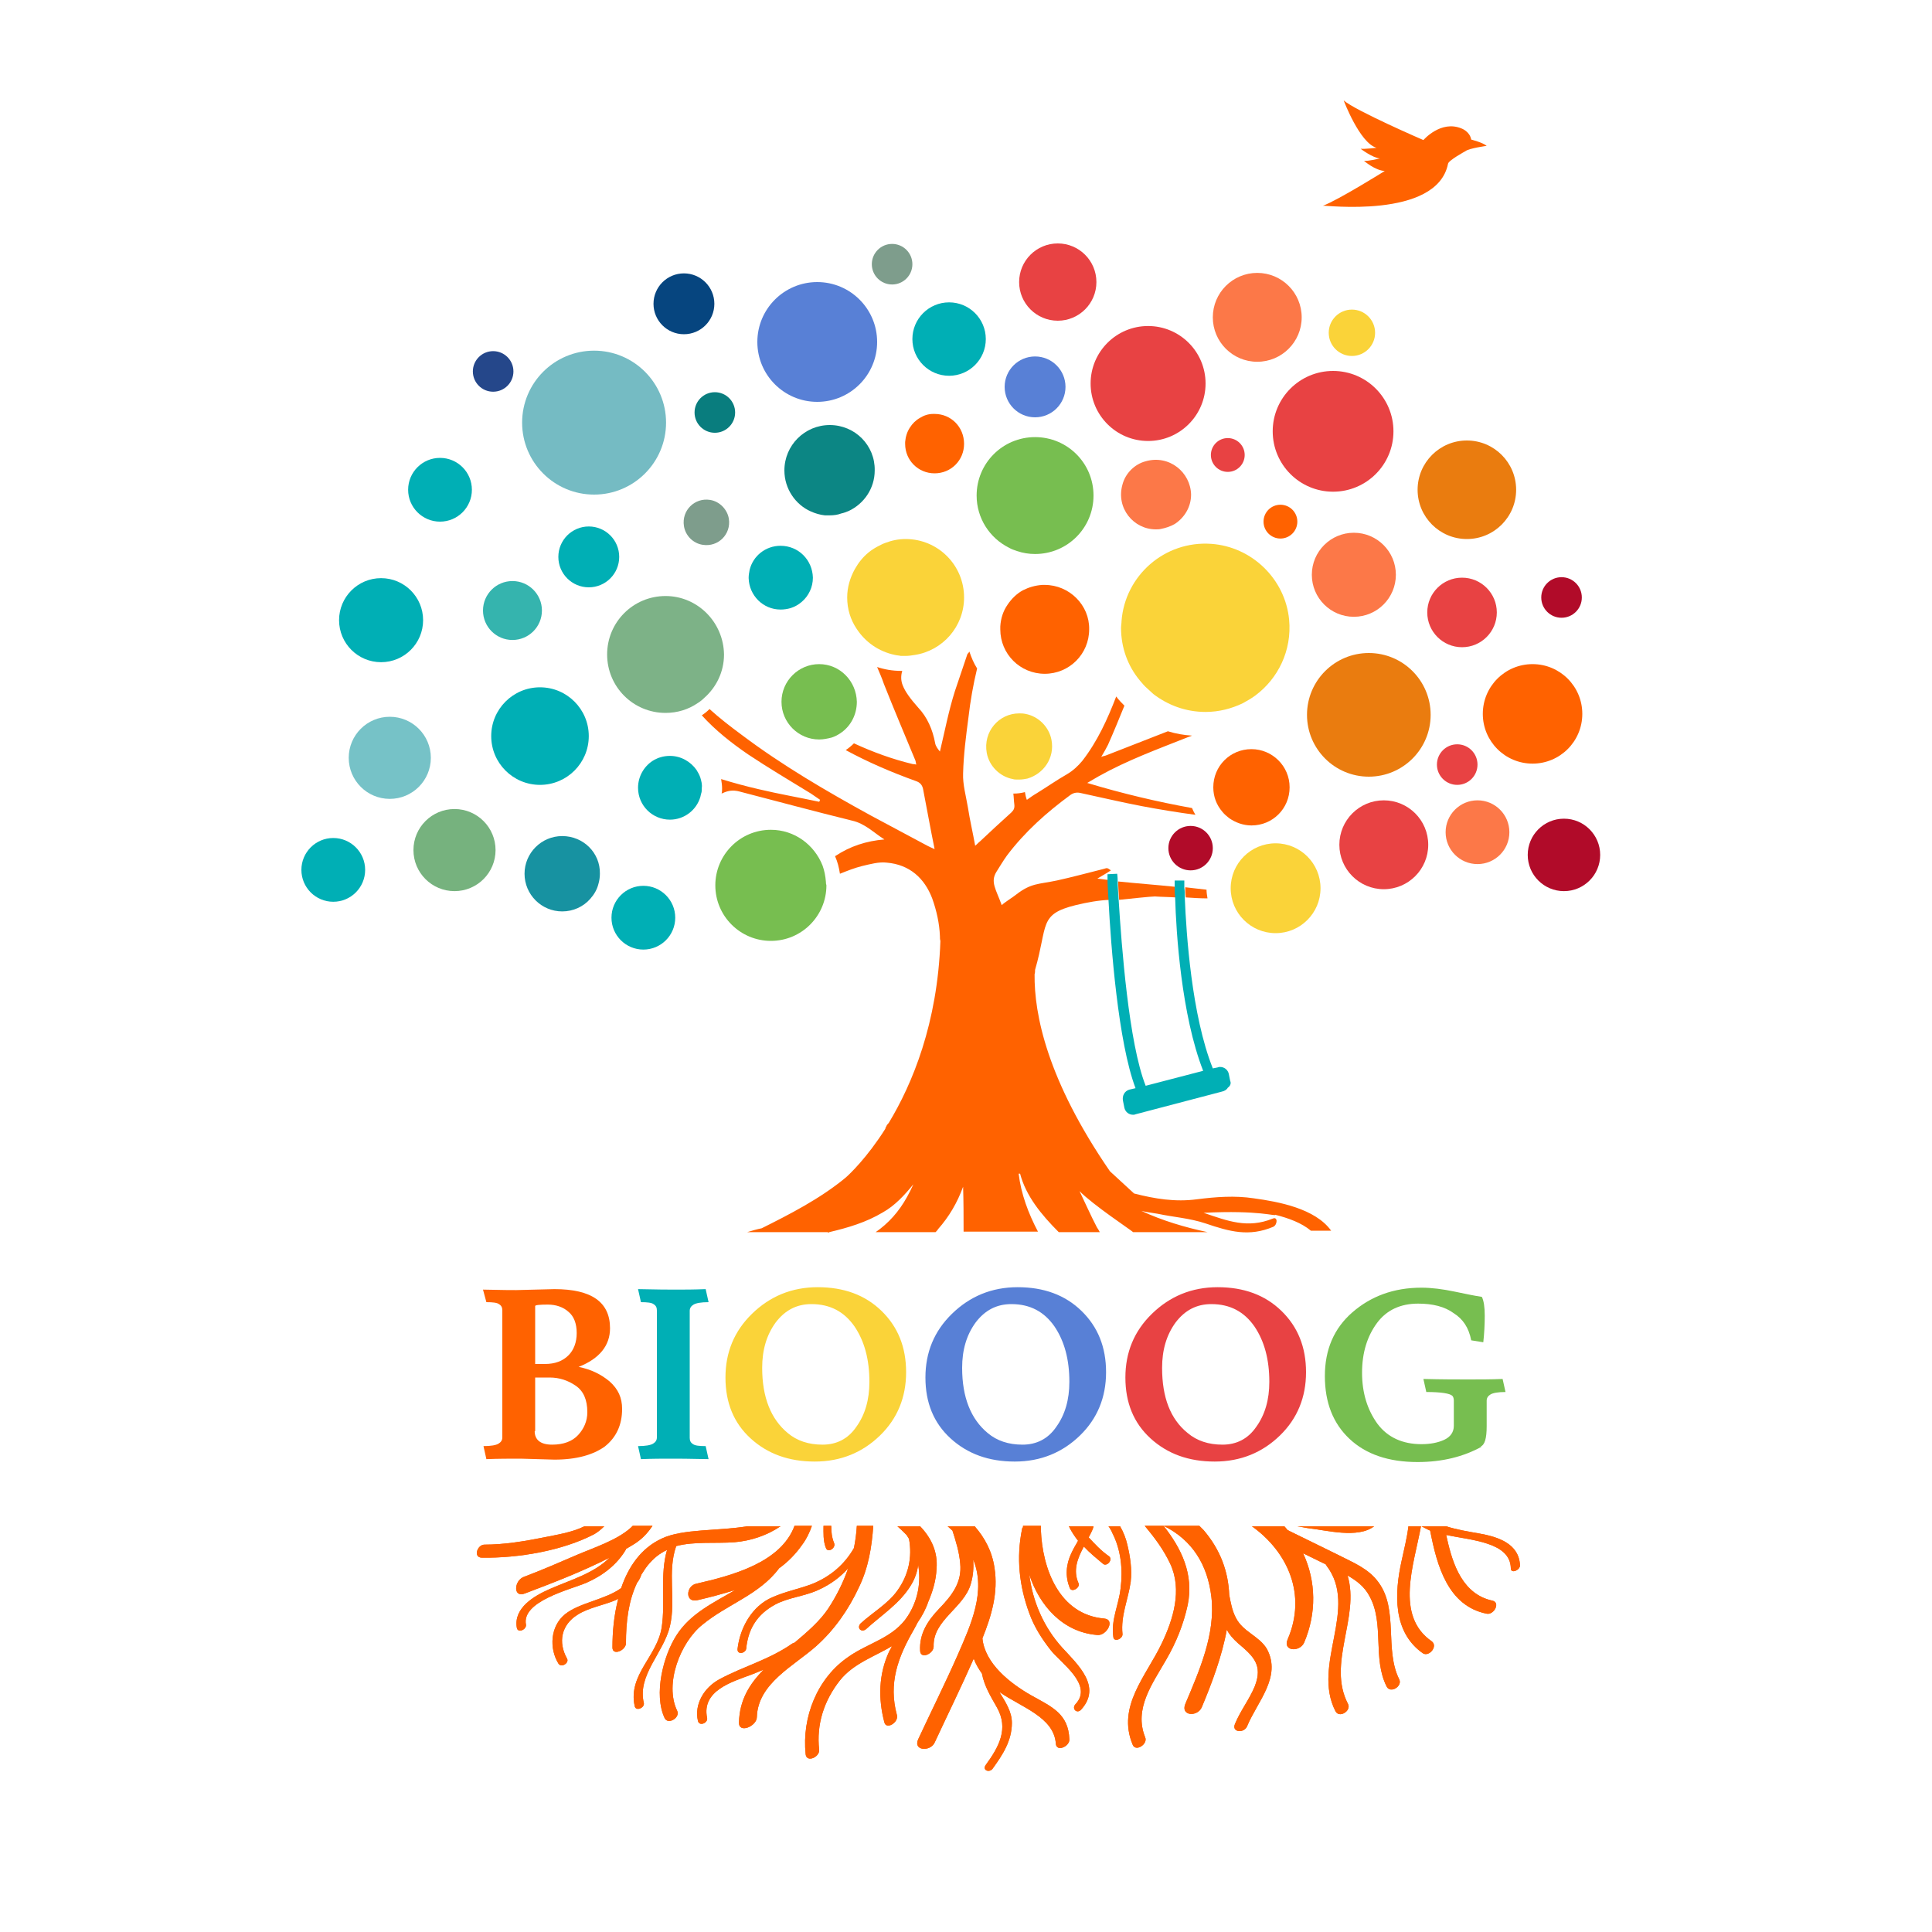 <svg width="284" height="284" viewBox="0 0 284 284" fill="none" xmlns="http://www.w3.org/2000/svg">
<path d="M212.858 24.069C212.929 23.572 215.414 22.223 215.414 22.223C215.911 21.797 218.538 21.442 218.538 21.442C217.97 20.945 216.266 20.519 216.266 20.519C216.053 19.312 214.846 18.886 214.846 18.886C211.793 17.608 209.237 20.59 209.237 20.59C209.237 20.59 199.368 16.33 197.522 14.768C197.522 14.768 199.865 21.016 202.35 21.726C202.35 21.726 200.575 21.939 200.007 21.868C200.007 21.868 201.782 23.217 202.847 23.288C202.847 23.288 201.143 23.714 200.504 23.643C200.504 23.643 202.137 25.063 203.557 25.134C203.557 25.134 196.741 29.394 194.469 30.246C194.398 30.104 211.225 32.305 212.858 24.069Z" fill="#FF6200"/>
<path d="M152.153 64.255C147.396 64.255 143.562 68.089 143.562 72.846C143.562 76.183 145.479 79.094 148.319 80.514C148.674 80.727 149.1 80.869 149.526 81.011C150.378 81.295 151.23 81.437 152.153 81.437C156.91 81.437 160.744 77.603 160.744 72.846C160.744 68.089 156.91 64.255 152.153 64.255Z" fill="#77BE50"/>
<path d="M120.416 97.625C117.363 97.625 114.878 100.11 114.878 103.163C114.878 106.216 117.363 108.701 120.416 108.701C121.055 108.701 121.694 108.559 122.262 108.417C122.688 108.275 123.114 108.062 123.54 107.778C125.031 106.784 125.954 105.08 125.954 103.163C125.883 100.11 123.469 97.625 120.416 97.625Z" fill="#77BE50"/>
<path d="M154.567 108.772C154.212 106.855 152.65 105.293 150.733 104.938C150.378 104.867 150.094 104.867 149.81 104.867C146.828 104.867 144.485 107.565 145.053 110.689C145.408 112.606 146.97 114.168 148.887 114.523C149.1 114.594 149.384 114.594 149.597 114.594C149.668 114.594 149.739 114.594 149.81 114.594C150.236 114.594 150.662 114.523 151.017 114.452C153.431 113.742 155.064 111.399 154.567 108.772Z" fill="#FAD339"/>
<path d="M153.573 85.981C153.431 85.981 153.36 85.981 153.218 85.981C152.153 86.052 151.23 86.336 150.378 86.762C149.455 87.259 148.674 88.04 148.106 88.892C147.467 89.815 147.112 90.88 147.041 92.087C147.041 92.229 147.041 92.371 147.041 92.513C147.041 96.134 149.952 99.045 153.573 99.045C157.194 99.045 160.105 96.134 160.105 92.513C160.176 88.963 157.194 85.981 153.573 85.981Z" fill="#FF6200"/>
<path d="M137.385 60.847C137.314 60.847 137.243 60.847 137.172 60.847C136.462 60.847 135.823 61.06 135.255 61.415C134.616 61.77 134.119 62.267 133.764 62.835C133.338 63.474 133.125 64.184 133.054 64.965C133.054 65.036 133.054 65.178 133.054 65.249C133.054 67.663 134.971 69.58 137.385 69.58C139.799 69.58 141.716 67.663 141.716 65.249C141.716 62.764 139.799 60.847 137.385 60.847Z" fill="#FF6200"/>
<path d="M199.013 90.667C202.425 90.667 205.19 87.901 205.19 84.49C205.19 81.079 202.425 78.313 199.013 78.313C195.602 78.313 192.836 81.079 192.836 84.49C192.836 87.901 195.602 90.667 199.013 90.667Z" fill="#FC7848"/>
<path d="M215.627 79.236C219.627 79.236 222.869 75.994 222.869 71.994C222.869 67.994 219.627 64.752 215.627 64.752C211.627 64.752 208.385 67.994 208.385 71.994C208.385 75.994 211.627 79.236 215.627 79.236Z" fill="#EA7C0F"/>
<path d="M214.917 95.14C217.74 95.14 220.029 92.851 220.029 90.028C220.029 87.205 217.74 84.916 214.917 84.916C212.094 84.916 209.805 87.205 209.805 90.028C209.805 92.851 212.094 95.14 214.917 95.14Z" fill="#E84243"/>
<path d="M225.283 112.251C229.322 112.251 232.596 108.977 232.596 104.938C232.596 100.899 229.322 97.625 225.283 97.625C221.244 97.625 217.97 100.899 217.97 104.938C217.97 108.977 221.244 112.251 225.283 112.251Z" fill="#FF6200"/>
<path d="M184.813 53.179C188.421 53.179 191.345 50.255 191.345 46.647C191.345 43.039 188.421 40.115 184.813 40.115C181.206 40.115 178.281 43.039 178.281 46.647C178.281 50.255 181.206 53.179 184.813 53.179Z" fill="#FC7848"/>
<path d="M195.96 72.278C200.862 72.278 204.835 68.305 204.835 63.403C204.835 58.502 200.862 54.528 195.96 54.528C191.058 54.528 187.085 58.502 187.085 63.403C187.085 68.305 191.058 72.278 195.96 72.278Z" fill="#E84243"/>
<path d="M86.549 86.336C89.019 86.336 91.022 84.333 91.022 81.863C91.022 79.393 89.019 77.39 86.549 77.39C84.079 77.39 82.076 79.393 82.076 81.863C82.076 84.333 84.079 86.336 86.549 86.336Z" fill="#00AFB5"/>
<path d="M188.221 79.165C189.594 79.165 190.706 78.052 190.706 76.68C190.706 75.308 189.594 74.195 188.221 74.195C186.849 74.195 185.736 75.308 185.736 76.68C185.736 78.052 186.849 79.165 188.221 79.165Z" fill="#FF6200"/>
<path d="M180.482 69.367C181.854 69.367 182.967 68.254 182.967 66.882C182.967 65.51 181.854 64.397 180.482 64.397C179.109 64.397 177.997 65.51 177.997 66.882C177.997 68.254 179.109 69.367 180.482 69.367Z" fill="#E84243"/>
<path d="M152.153 61.344C154.623 61.344 156.626 59.341 156.626 56.871C156.626 54.401 154.623 52.398 152.153 52.398C149.683 52.398 147.68 54.401 147.68 56.871C147.68 59.341 149.683 61.344 152.153 61.344Z" fill="#5880D6"/>
<path d="M168.767 64.823C173.433 64.823 177.216 61.04 177.216 56.374C177.216 51.708 173.433 47.925 168.767 47.925C164.101 47.925 160.318 51.708 160.318 56.374C160.318 61.04 164.101 64.823 168.767 64.823Z" fill="#E84243"/>
<path d="M121.978 62.48C118.286 62.48 115.304 65.462 115.304 69.154C115.304 71.852 116.937 74.195 119.209 75.189C119.848 75.473 120.558 75.686 121.268 75.757C121.481 75.757 121.694 75.757 121.907 75.757C122.546 75.757 123.114 75.686 123.682 75.473C124.037 75.402 124.392 75.26 124.747 75.118C127.019 74.053 128.581 71.781 128.581 69.154C128.652 65.462 125.67 62.48 121.978 62.48Z" fill="#0C8684"/>
<path d="M120.132 59.072C124.994 59.072 128.936 55.13 128.936 50.268C128.936 45.406 124.994 41.464 120.132 41.464C115.269 41.464 111.328 45.406 111.328 50.268C111.328 55.13 115.269 59.072 120.132 59.072Z" fill="#5880D6"/>
<path d="M87.33 72.704C93.173 72.704 97.909 67.968 97.909 62.125C97.909 56.282 93.173 51.546 87.33 51.546C81.487 51.546 76.751 56.282 76.751 62.125C76.751 67.968 81.487 72.704 87.33 72.704Z" fill="#75BBC3"/>
<path d="M121.41 129.646C121.339 128.794 121.197 128.013 120.913 127.232C119.706 124.179 116.795 121.978 113.316 121.978C108.772 121.978 105.151 125.67 105.151 130.143C105.151 134.687 108.843 138.308 113.316 138.308C117.86 138.308 121.481 134.616 121.481 130.143C121.41 129.93 121.41 129.788 121.41 129.646Z" fill="#77BE50"/>
<path d="M114.736 80.23C112.535 80.23 110.689 81.721 110.192 83.78C110.121 84.135 110.05 84.561 110.05 84.916V84.987C110.121 87.543 112.18 89.602 114.736 89.602C115.233 89.602 115.73 89.531 116.227 89.389C116.866 89.176 117.363 88.892 117.86 88.466C118.854 87.614 119.493 86.336 119.493 84.916C119.422 82.289 117.363 80.23 114.736 80.23Z" fill="#00AFB5"/>
<path d="M94.572 139.586C97.16 139.586 99.258 137.488 99.258 134.9C99.258 132.312 97.16 130.214 94.572 130.214C91.984 130.214 89.886 132.312 89.886 134.9C89.886 137.488 91.984 139.586 94.572 139.586Z" fill="#00AFB5"/>
<path d="M48.99 132.557C51.578 132.557 53.676 130.459 53.676 127.871C53.676 125.283 51.578 123.185 48.99 123.185C46.402 123.185 44.304 125.283 44.304 127.871C44.304 130.459 46.402 132.557 48.99 132.557Z" fill="#00AFB5"/>
<path d="M217.189 127.019C219.777 127.019 221.875 124.921 221.875 122.333C221.875 119.745 219.777 117.647 217.189 117.647C214.601 117.647 212.503 119.745 212.503 122.333C212.503 124.921 214.601 127.019 217.189 127.019Z" fill="#FC7848"/>
<path d="M229.898 130.995C232.839 130.995 235.223 128.611 235.223 125.67C235.223 122.729 232.839 120.345 229.898 120.345C226.957 120.345 224.573 122.729 224.573 125.67C224.573 128.611 226.957 130.995 229.898 130.995Z" fill="#B10B29"/>
<path d="M175.015 127.942C176.819 127.942 178.281 126.48 178.281 124.676C178.281 122.872 176.819 121.41 175.015 121.41C173.211 121.41 171.749 122.872 171.749 124.676C171.749 126.48 173.211 127.942 175.015 127.942Z" fill="#B10B29"/>
<path d="M64.681 76.68C67.269 76.68 69.367 74.582 69.367 71.994C69.367 69.406 67.269 67.308 64.681 67.308C62.093 67.308 59.995 69.406 59.995 71.994C59.995 74.582 62.093 76.68 64.681 76.68Z" fill="#00AFB5"/>
<path d="M102.95 114.31C102.808 113.884 102.595 113.529 102.382 113.174C101.53 111.967 100.11 111.115 98.477 111.115C97.98 111.115 97.483 111.186 97.057 111.328C96.773 111.399 96.489 111.541 96.205 111.683C94.785 112.464 93.791 114.026 93.791 115.801C93.791 118.428 95.921 120.487 98.477 120.487C100.607 120.487 102.382 119.067 102.95 117.15C103.021 116.937 103.021 116.724 103.092 116.582C103.163 116.369 103.163 116.085 103.163 115.801C103.234 115.304 103.092 114.807 102.95 114.31Z" fill="#00AFB5"/>
<path d="M183.961 110.121C180.837 110.121 178.352 112.606 178.352 115.73C178.352 117.15 178.849 118.357 179.701 119.351C179.985 119.706 180.34 119.99 180.695 120.274C181.618 120.913 182.754 121.339 183.961 121.339C187.085 121.339 189.57 118.854 189.57 115.73C189.57 112.606 187.014 110.121 183.961 110.121Z" fill="#FF6200"/>
<path d="M82.644 122.901C79.591 122.901 77.106 125.386 77.106 128.439C77.106 131.492 79.591 133.977 82.644 133.977C84.277 133.977 85.768 133.267 86.762 132.131C87.33 131.492 87.756 130.782 87.969 129.93C88.111 129.433 88.182 128.936 88.182 128.439C88.253 125.386 85.768 122.901 82.644 122.901Z" fill="#1792A1"/>
<path d="M79.378 115.375C83.338 115.375 86.549 112.165 86.549 108.204C86.549 104.244 83.338 101.033 79.378 101.033C75.417 101.033 72.207 104.244 72.207 108.204C72.207 112.165 75.417 115.375 79.378 115.375Z" fill="#00AFB5"/>
<path d="M56.019 97.341C59.43 97.341 62.196 94.576 62.196 91.164C62.196 87.753 59.43 84.987 56.019 84.987C52.607 84.987 49.842 87.753 49.842 91.164C49.842 94.576 52.607 97.341 56.019 97.341Z" fill="#00AFB5"/>
<path d="M201.214 114.168C206.233 114.168 210.302 110.099 210.302 105.08C210.302 100.061 206.233 95.992 201.214 95.992C196.195 95.992 192.126 100.061 192.126 105.08C192.126 110.099 196.195 114.168 201.214 114.168Z" fill="#EA7C0F"/>
<path d="M214.207 115.375C215.854 115.375 217.189 114.04 217.189 112.393C217.189 110.746 215.854 109.411 214.207 109.411C212.56 109.411 211.225 110.746 211.225 112.393C211.225 114.04 212.56 115.375 214.207 115.375Z" fill="#E84243"/>
<path d="M229.543 90.809C231.19 90.809 232.525 89.474 232.525 87.827C232.525 86.18 231.19 84.845 229.543 84.845C227.896 84.845 226.561 86.18 226.561 87.827C226.561 89.474 227.896 90.809 229.543 90.809Z" fill="#B10B29"/>
<path d="M72.491 57.581C74.138 57.581 75.473 56.246 75.473 54.599C75.473 52.952 74.138 51.617 72.491 51.617C70.844 51.617 69.509 52.952 69.509 54.599C69.509 56.246 70.844 57.581 72.491 57.581Z" fill="#25478A"/>
<path d="M198.729 52.327C200.611 52.327 202.137 50.801 202.137 48.919C202.137 47.037 200.611 45.511 198.729 45.511C196.847 45.511 195.321 47.037 195.321 48.919C195.321 50.801 196.847 52.327 198.729 52.327Z" fill="#FAD339"/>
<path d="M104.37 73.485C102.098 73.13 100.181 75.047 100.536 77.319C100.749 78.739 101.885 79.875 103.305 80.088C105.577 80.443 107.494 78.526 107.139 76.254C106.926 74.905 105.79 73.698 104.37 73.485Z" fill="#7E9D8C"/>
<path d="M66.811 130.995C70.144 130.995 72.846 128.293 72.846 124.96C72.846 121.627 70.144 118.925 66.811 118.925C63.478 118.925 60.776 121.627 60.776 124.96C60.776 128.293 63.478 130.995 66.811 130.995Z" fill="#76B27E"/>
<path d="M57.297 117.434C60.63 117.434 63.332 114.732 63.332 111.399C63.332 108.066 60.63 105.364 57.297 105.364C53.964 105.364 51.262 108.066 51.262 111.399C51.262 114.732 53.964 117.434 57.297 117.434Z" fill="#76C2C7"/>
<path d="M187.511 137.172C191.158 137.172 194.114 134.216 194.114 130.569C194.114 126.922 191.158 123.966 187.511 123.966C183.864 123.966 180.908 126.922 180.908 130.569C180.908 134.216 183.864 137.172 187.511 137.172Z" fill="#FAD339"/>
<path d="M203.415 130.711C207.022 130.711 209.947 127.787 209.947 124.179C209.947 120.572 207.022 117.647 203.415 117.647C199.807 117.647 196.883 120.572 196.883 124.179C196.883 127.787 199.807 130.711 203.415 130.711Z" fill="#E84243"/>
<path d="M139.515 55.238C142.495 55.238 144.911 52.822 144.911 49.842C144.911 46.862 142.495 44.446 139.515 44.446C136.535 44.446 134.119 46.862 134.119 49.842C134.119 52.822 136.535 55.238 139.515 55.238Z" fill="#00AFB5"/>
<path d="M155.49 47.144C158.627 47.144 161.17 44.601 161.17 41.464C161.17 38.327 158.627 35.784 155.49 35.784C152.353 35.784 149.81 38.327 149.81 41.464C149.81 44.601 152.353 47.144 155.49 47.144Z" fill="#E84243"/>
<path d="M75.331 94.075C77.723 94.075 79.662 92.136 79.662 89.744C79.662 87.352 77.723 85.413 75.331 85.413C72.939 85.413 71 87.352 71 89.744C71 92.136 72.939 94.075 75.331 94.075Z" fill="#35B4AE"/>
<path d="M105.08 63.616C106.727 63.616 108.062 62.281 108.062 60.634C108.062 58.987 106.727 57.652 105.08 57.652C103.433 57.652 102.098 58.987 102.098 60.634C102.098 62.281 103.433 63.616 105.08 63.616Z" fill="#097D7E"/>
<path d="M131.137 41.819C132.784 41.819 134.119 40.484 134.119 38.837C134.119 37.19 132.784 35.855 131.137 35.855C129.49 35.855 128.155 37.19 128.155 38.837C128.155 40.484 129.49 41.819 131.137 41.819Z" fill="#7E9D8C"/>
<path d="M100.536 49.132C103.006 49.132 105.009 47.13 105.009 44.659C105.009 42.189 103.006 40.186 100.536 40.186C98.065 40.186 96.063 42.189 96.063 44.659C96.063 47.13 98.065 49.132 100.536 49.132Z" fill="#06457F"/>
<path d="M97.838 87.614C93.081 87.614 89.247 91.448 89.247 96.205C89.247 100.962 93.081 104.796 97.838 104.796C99.542 104.796 101.175 104.299 102.524 103.376C102.879 103.163 103.234 102.879 103.518 102.595C105.293 101.033 106.429 98.761 106.429 96.205C106.358 91.448 102.524 87.614 97.838 87.614Z" fill="#7DB287"/>
<path d="M133.125 79.236C132.06 79.236 131.066 79.449 130.143 79.804C129.717 79.946 129.362 80.159 128.936 80.372C128.013 80.869 127.232 81.508 126.593 82.289C126.238 82.715 125.954 83.141 125.67 83.638C124.96 84.916 124.534 86.336 124.534 87.827C124.534 89.531 125.031 91.093 125.883 92.371C127.161 94.359 129.149 95.779 131.563 96.276C131.847 96.347 132.131 96.347 132.415 96.418C132.628 96.418 132.841 96.418 133.125 96.418C133.551 96.418 134.048 96.347 134.474 96.276C138.592 95.637 141.716 92.087 141.716 87.827C141.716 83.07 137.882 79.236 133.125 79.236Z" fill="#FAD339"/>
<path d="M178.068 79.946C171.181 79.449 165.359 84.632 164.862 91.306C164.862 91.661 164.791 91.945 164.791 92.3C164.791 95.211 165.785 97.909 167.56 100.039C167.915 100.465 168.27 100.891 168.696 101.246C168.98 101.53 169.264 101.743 169.548 102.027C171.678 103.66 174.305 104.654 177.216 104.654C179.204 104.654 181.05 104.157 182.683 103.376C183.322 103.021 183.961 102.666 184.529 102.24C187.866 99.755 189.925 95.637 189.499 91.093C188.931 85.129 184.032 80.372 178.068 79.946Z" fill="#FAD339"/>
<path d="M168.412 67.805C166.779 68.231 165.43 69.58 165.004 71.213C164.01 74.692 166.637 77.816 169.903 77.816C170.187 77.816 170.4 77.816 170.684 77.745C171.394 77.603 172.033 77.39 172.672 77.035C174.092 76.112 175.086 74.55 175.086 72.704C175.015 69.438 171.891 66.811 168.412 67.805Z" fill="#FC7848"/>
<path d="M126.238 233.377C127.658 230.466 128.155 227.413 128.368 224.289H125.954C125.883 225.425 125.741 226.49 125.528 227.555C124.108 230.04 121.978 231.815 119.28 232.88C117.363 233.59 115.446 233.945 113.529 234.797C110.547 236.075 108.772 239.27 108.417 242.394C108.346 243.317 109.624 243.033 109.695 242.323C109.979 239.412 111.328 237.282 113.955 235.862C115.943 234.797 118.357 234.655 120.416 233.661C122.12 232.88 123.54 231.815 124.676 230.537C123.966 232.596 122.972 234.584 121.765 236.43C120.487 238.347 118.641 239.909 116.795 241.471C116.724 241.471 116.582 241.542 116.44 241.613C113.103 243.956 109.269 244.95 105.719 246.867C103.518 248.074 102.027 250.488 102.595 252.973C102.808 253.825 104.086 253.257 103.944 252.547C103.092 248.5 107.636 247.222 110.476 246.157C111.044 245.944 111.683 245.66 112.251 245.447C110.192 247.506 108.701 249.92 108.63 253.186C108.559 254.89 111.257 253.754 111.257 252.405C111.399 247.435 116.724 244.879 119.99 241.968C122.688 239.554 124.747 236.572 126.238 233.377Z" fill="#FF6200"/>
<path d="M162.306 237.921C155.703 237.353 153.218 230.608 153.005 224.857C153.005 224.644 153.005 224.502 153.005 224.289H151.443H150.662H150.378C150.378 224.36 150.378 224.431 150.378 224.502C150.307 224.573 150.236 224.644 150.236 224.786C149.384 228.975 149.81 233.093 151.301 237.14C152.011 239.128 153.147 240.903 154.425 242.536C155.916 244.453 160.744 247.648 158.117 250.488C157.478 251.127 158.259 251.979 158.898 251.34C162.022 247.932 158.472 244.737 156.129 242.181C153.431 239.199 151.798 235.436 151.301 231.46C152.792 236.004 156.2 239.909 161.241 240.335C162.661 240.548 164.01 238.063 162.306 237.921Z" fill="#FF6200"/>
<path d="M217.473 225.425C215.84 225.141 214.136 224.857 212.574 224.36H212.219H210.089H208.953C209.379 224.573 209.734 224.786 210.231 224.999C211.225 230.182 212.858 236.075 218.538 237.211C219.603 237.424 220.597 235.578 219.39 235.294C215.059 234.371 213.568 230.04 212.716 226.206C212.645 225.993 212.645 225.78 212.574 225.638C216.337 226.419 222.017 226.703 222.088 230.537C222.088 231.389 223.437 230.821 223.437 230.111C223.295 226.916 220.242 225.922 217.473 225.425Z" fill="#FF6200"/>
<path d="M210.444 241.258C205.048 237.495 207.817 230.111 208.882 224.36H207.036C206.823 226.064 206.397 227.768 206.042 229.401C204.977 234.158 204.693 239.909 209.166 243.033C210.089 243.601 211.438 241.968 210.444 241.258Z" fill="#FF6200"/>
<path d="M201.995 224.36H190.706C191.274 224.431 191.771 224.573 192.339 224.644C194.966 224.928 199.581 226.206 201.995 224.36Z" fill="#FF6200"/>
<path d="M202.634 232.596C201.143 230.537 198.871 229.685 196.67 228.549C194.185 227.342 191.771 226.135 189.286 224.928C189.144 224.786 189.002 224.573 188.86 224.431L188.789 224.36H188.079H186.091H184.032C189.286 228.123 192.126 234.371 189.286 240.974C188.505 242.749 191.061 242.891 191.7 241.471C193.546 237.14 193.475 232.454 191.558 228.336C192.552 228.833 193.475 229.259 194.469 229.756C194.611 229.827 194.824 229.898 194.966 230.04C194.966 230.04 194.966 230.04 194.966 230.111C199.794 236.359 192.765 244.666 196.315 251.553C196.883 252.618 198.658 251.482 198.161 250.488C195.037 244.524 199.936 237.708 198.09 231.602C199.368 232.312 200.575 233.235 201.285 234.584C203.557 238.631 201.711 243.743 203.841 247.932C204.409 248.997 206.184 247.861 205.687 246.867C203.486 242.465 205.616 236.643 202.634 232.596Z" fill="#FF6200"/>
<path d="M172.033 229.898C173.808 233.732 172.459 238.063 170.755 241.613C168.483 246.37 164.152 250.843 166.495 256.452C166.921 257.588 168.767 256.381 168.341 255.387C166.637 251.198 169.406 247.506 171.394 244.027C172.885 241.471 173.95 238.844 174.589 235.933C175.512 231.389 173.666 227.626 171.039 224.289H168.27C169.69 225.993 171.039 227.768 172.033 229.898Z" fill="#FF6200"/>
<path d="M181.689 237.85C181.121 236.785 180.908 235.578 180.695 234.442C180.553 231.034 179.417 227.839 176.932 224.928C176.719 224.715 176.506 224.502 176.293 224.289H171.039C175.228 226.348 177.5 229.969 178.068 234.726C178.707 240.193 176.293 245.589 174.234 250.488C173.524 252.263 176.009 252.405 176.648 250.985C178.139 247.435 179.63 243.459 180.34 239.554C180.695 240.264 181.263 240.903 181.973 241.542C184.245 243.459 185.665 244.737 184.458 247.861C183.677 249.778 182.328 251.482 181.547 253.399C180.979 254.677 182.896 254.819 183.322 253.754C184.813 250.133 188.434 246.512 186.233 242.394C185.097 240.477 182.754 239.909 181.689 237.85Z" fill="#FF6200"/>
<path d="M151.585 249.21C148.461 247.435 144.769 244.524 144.414 240.832C145.763 237.495 146.757 234.087 146.189 230.466C145.834 228.052 144.769 226.064 143.278 224.36H142H139.799H139.302C139.515 224.573 139.799 224.786 140.012 224.999C140.509 226.561 141.006 228.123 141.148 229.827C141.432 232.596 139.941 234.513 138.095 236.43C136.391 238.205 135.113 240.122 135.255 242.678C135.326 243.956 137.243 243.104 137.243 242.039C137.101 238.134 141.716 236.359 142.71 232.809C143.065 231.602 143.136 230.466 143.065 229.259C144.982 233.945 142.71 238.844 140.793 243.246C138.947 247.435 136.888 251.553 134.971 255.671C134.19 257.375 136.746 257.517 137.385 256.168C139.302 252.05 141.29 248.003 143.136 243.814C143.42 244.595 143.846 245.305 144.343 246.015C144.698 247.861 145.621 249.352 146.544 250.985C148.319 254.109 146.828 256.807 144.911 259.434C144.343 260.215 145.408 260.641 145.905 260.002C147.396 257.943 148.745 255.884 148.745 253.257C148.745 251.624 147.822 250.204 146.899 248.713C150.165 250.985 154.922 252.405 155.206 256.31C155.277 257.588 157.265 256.736 157.194 255.671C157.052 251.908 154.638 250.914 151.585 249.21Z" fill="#FF6200"/>
<path d="M134.9 238.489C135.539 237.566 136.107 236.501 136.462 235.436C137.101 233.945 137.598 232.312 137.669 230.608C137.882 228.123 136.888 226.064 135.255 224.36H134.9H133.906H131.918C132.415 224.786 132.841 225.212 133.267 225.638C133.409 225.851 133.48 225.993 133.622 226.206C134.119 228.904 133.551 231.531 131.918 233.803C130.569 235.72 128.226 237.069 126.522 238.631C125.883 239.27 126.593 240.051 127.303 239.483C129.646 237.353 132.273 235.72 133.906 233.022C134.474 232.099 134.829 231.105 134.971 230.04C135.397 232.525 134.971 235.152 133.48 237.495C131.421 240.761 127.658 241.471 124.747 243.53C120.132 246.654 117.86 252.405 118.428 257.872C118.57 259.15 120.487 258.298 120.416 257.233C119.99 253.47 121.126 249.991 123.469 247.009C125.457 244.524 128.51 243.53 131.137 241.968C130.995 242.252 130.853 242.465 130.711 242.749C129.149 246.086 129.078 249.707 130.001 253.186C130.285 254.322 132.131 253.186 131.847 252.121C130.569 247.435 131.989 243.601 134.332 239.554C134.474 239.27 134.687 238.915 134.9 238.489Z" fill="#FF6200"/>
<path d="M103.234 238.844C106.926 235.791 111.612 234.442 114.523 230.537C115.801 229.614 116.937 228.478 117.931 227.058C118.57 226.206 118.996 225.283 119.351 224.289H116.795C114.807 229.685 107.636 231.602 102.311 232.809C100.82 233.164 100.678 235.649 102.524 235.223C104.37 234.797 106.216 234.3 108.062 233.732C104.938 235.578 101.53 237.14 99.471 240.335C97.483 243.388 96.063 249.068 97.696 252.547C98.193 253.612 100.039 252.476 99.542 251.482C97.625 247.506 100.039 241.4 103.234 238.844Z" fill="#FF6200"/>
<path d="M88.821 224.36H85.91C84.064 225.283 81.65 225.638 79.946 225.993C77.106 226.561 74.124 227.058 71.213 227.058C70.148 227.058 69.509 228.975 70.858 228.975C76.183 229.046 82.644 227.981 87.401 225.496C87.969 225.141 88.395 224.786 88.821 224.36Z" fill="#FF6200"/>
<path d="M166.211 232.525C166.424 230.679 166.14 228.833 165.714 227.058C165.501 226.135 165.146 225.212 164.649 224.36H162.945C163.158 224.644 163.371 224.999 163.513 225.354C164.791 227.839 165.075 230.75 164.72 233.519C164.436 236.004 163.3 238.063 163.655 240.619C163.726 241.471 165.075 240.903 165.004 240.193C164.72 237.495 165.856 235.081 166.211 232.525Z" fill="#FF6200"/>
<path d="M160.034 225.993C160.247 225.567 160.531 225.07 160.673 224.644C160.673 224.573 160.744 224.502 160.744 224.36H159.395H158.756H157.123C157.123 224.431 157.194 224.431 157.194 224.502C157.549 225.212 157.975 225.851 158.472 226.49C158.117 227.129 157.762 227.697 157.478 228.336C156.697 229.969 156.555 231.744 157.265 233.448C157.549 234.158 158.827 233.377 158.543 232.738C157.691 230.821 158.401 229.046 159.324 227.342C160.176 228.265 161.241 229.117 162.164 229.898C162.732 230.324 163.655 229.259 163.016 228.762C161.88 227.981 160.957 226.987 160.034 225.993Z" fill="#FF6200"/>
<path d="M122.617 226.845C122.262 225.993 122.191 225.141 122.191 224.289H121.055C121.055 225.354 120.984 226.49 121.41 227.555C121.694 228.336 122.901 227.555 122.617 226.845Z" fill="#FF6200"/>
<path d="M86.194 232.667C88.608 231.602 90.667 230.04 92.016 227.768V227.697C92.371 227.484 92.726 227.271 93.081 227.058C94.288 226.348 95.211 225.354 95.921 224.289H93.01C92.939 224.36 92.797 224.502 92.726 224.573C90.667 226.419 87.33 227.484 84.845 228.549C82.218 229.685 79.591 230.821 76.964 231.815C75.544 232.383 75.402 234.939 77.177 234.229C81.295 232.667 85.555 231.034 89.602 228.975C87.259 231.318 83.851 232.241 80.798 233.59C78.526 234.584 75.473 236.359 75.97 239.27C76.112 240.122 77.39 239.554 77.319 238.844C76.609 235.365 83.851 233.661 86.194 232.667Z" fill="#FF6200"/>
<path d="M98.477 239.057C99.4 235.152 98.051 231.105 99.4 227.271C102.098 226.561 105.151 226.916 107.991 226.703C110.405 226.49 112.748 225.709 114.736 224.36H109.837C105.506 225.07 100.394 224.715 97.341 226.135C94.217 227.555 92.371 230.324 91.306 233.448C88.963 235.152 85.2 235.578 83.07 237.282C80.869 239.057 80.727 242.323 82.076 244.524C82.502 245.234 83.709 244.453 83.354 243.814C82.005 241.4 82.502 238.844 84.916 237.353C86.478 236.359 88.537 236.004 90.312 235.294C90.525 235.223 90.738 235.081 90.88 235.01C90.241 237.424 90.028 239.909 90.028 242.181C90.028 243.459 92.016 242.607 92.016 241.542C92.016 238.418 92.371 235.365 93.649 232.667C93.933 232.312 94.146 231.886 94.288 231.46C94.572 231.034 94.856 230.537 95.211 230.111C96.063 229.046 96.986 228.336 98.051 227.839C96.986 231.531 97.838 235.436 97.27 239.199C96.631 243.459 92.3 246.157 93.294 250.772C93.436 251.624 94.785 251.056 94.643 250.346C93.649 246.228 97.554 242.962 98.477 239.057Z" fill="#FF6200"/>
<path d="M81.508 214.562L76.538 214.42C74.976 214.42 73.272 214.42 71.497 214.491L71.071 212.574C72.207 212.574 72.917 212.432 73.272 212.219C73.627 212.006 73.84 211.722 73.84 211.296V192.623C73.84 192.197 73.698 191.913 73.343 191.7C73.059 191.487 72.42 191.416 71.497 191.416L71 189.57C73.769 189.641 75.402 189.641 75.899 189.641L81.508 189.499C86.975 189.499 89.673 191.416 89.673 195.25C89.673 197.806 88.111 199.723 85.058 200.93C86.833 201.285 88.324 201.995 89.602 203.06C90.88 204.196 91.448 205.474 91.448 207.107C91.448 209.45 90.596 211.296 88.892 212.645C87.188 213.852 84.774 214.562 81.508 214.562ZM84.774 195.96C84.774 194.54 84.348 193.475 83.567 192.836C82.786 192.126 81.721 191.771 80.514 191.771C79.307 191.771 78.668 191.842 78.668 191.984V200.504C78.739 200.504 79.165 200.504 80.088 200.504C81.579 200.504 82.715 200.078 83.567 199.226C84.348 198.445 84.774 197.309 84.774 195.96ZM78.597 210.373C78.597 211.651 79.449 212.361 81.153 212.361C82.857 212.361 84.135 211.864 84.987 210.941C85.839 210.018 86.336 208.882 86.336 207.604C86.336 205.758 85.768 204.48 84.632 203.699C83.496 202.918 82.218 202.492 80.798 202.492C79.378 202.492 78.668 202.492 78.668 202.492V210.373H78.597Z" fill="#FF6200"/>
<path d="M101.388 192.694V211.367C101.388 211.793 101.53 212.077 101.885 212.29C102.169 212.503 102.808 212.574 103.731 212.574L104.157 214.491C101.388 214.42 99.471 214.42 98.406 214.42C97.412 214.42 95.992 214.42 94.217 214.491L93.791 212.574C94.927 212.574 95.637 212.432 95.992 212.219C96.347 212.006 96.56 211.722 96.56 211.296V192.623C96.56 192.197 96.418 191.913 96.063 191.7C95.779 191.487 95.14 191.416 94.217 191.416L93.791 189.499C96.56 189.57 98.477 189.57 99.542 189.57C100.607 189.57 101.956 189.57 103.731 189.499L104.157 191.416C103.021 191.416 102.311 191.558 101.956 191.771C101.601 191.984 101.388 192.268 101.388 192.694Z" fill="#00AFB5"/>
<path d="M119.777 214.846C115.943 214.846 112.819 213.71 110.334 211.438C107.849 209.166 106.642 206.184 106.642 202.492C106.642 198.8 107.92 195.676 110.547 193.12C113.174 190.564 116.369 189.215 120.203 189.215C124.037 189.215 127.161 190.351 129.575 192.694C131.989 195.037 133.196 198.019 133.196 201.711C133.196 205.403 131.918 208.527 129.362 211.012C126.806 213.497 123.611 214.846 119.777 214.846ZM115.801 210.657C117.15 211.793 118.854 212.361 120.913 212.361C122.972 212.361 124.676 211.509 125.883 209.734C127.161 207.959 127.8 205.758 127.8 203.131C127.8 199.865 127.09 197.167 125.599 194.966C124.108 192.836 122.049 191.7 119.28 191.7C117.079 191.7 115.375 192.623 114.026 194.398C112.677 196.244 112.038 198.445 112.038 201.072C112.038 205.403 113.316 208.598 115.801 210.657Z" fill="#FAD339"/>
<path d="M149.171 214.846C145.337 214.846 142.213 213.71 139.728 211.438C137.243 209.166 136.036 206.184 136.036 202.492C136.036 198.8 137.314 195.676 139.941 193.12C142.568 190.564 145.763 189.215 149.597 189.215C153.431 189.215 156.555 190.351 158.969 192.694C161.383 195.037 162.59 198.019 162.59 201.711C162.59 205.403 161.312 208.527 158.756 211.012C156.2 213.497 153.005 214.846 149.171 214.846ZM145.195 210.657C146.544 211.793 148.248 212.361 150.307 212.361C152.366 212.361 154.07 211.509 155.277 209.734C156.555 207.959 157.194 205.758 157.194 203.131C157.194 199.865 156.484 197.167 154.993 194.966C153.502 192.836 151.443 191.7 148.674 191.7C146.473 191.7 144.769 192.623 143.42 194.398C142.071 196.244 141.432 198.445 141.432 201.072C141.432 205.403 142.71 208.598 145.195 210.657Z" fill="#5880D6"/>
<path d="M178.565 214.846C174.731 214.846 171.607 213.71 169.122 211.438C166.637 209.166 165.43 206.184 165.43 202.492C165.43 198.8 166.708 195.676 169.335 193.12C171.962 190.564 175.157 189.215 178.991 189.215C182.825 189.215 185.949 190.351 188.363 192.694C190.777 195.037 191.984 198.019 191.984 201.711C191.984 205.403 190.706 208.527 188.15 211.012C185.594 213.497 182.399 214.846 178.565 214.846ZM174.589 210.657C175.938 211.793 177.642 212.361 179.701 212.361C181.76 212.361 183.464 211.509 184.671 209.734C185.949 207.959 186.588 205.758 186.588 203.131C186.588 199.865 185.878 197.167 184.387 194.966C182.896 192.836 180.837 191.7 178.068 191.7C175.867 191.7 174.163 192.623 172.814 194.398C171.465 196.244 170.826 198.445 170.826 201.072C170.826 205.403 172.033 208.598 174.589 210.657Z" fill="#E84243"/>
<path d="M208.456 191.629C205.9 191.629 203.841 192.552 202.421 194.469C201.001 196.386 200.22 198.8 200.22 201.782C200.22 204.764 201.001 207.249 202.492 209.308C203.983 211.296 206.184 212.29 208.953 212.29C210.231 212.29 211.367 212.077 212.29 211.651C213.213 211.225 213.71 210.515 213.71 209.592V205.9C213.71 205.616 213.639 205.332 213.497 205.19C213.142 204.835 211.864 204.622 209.663 204.622L209.237 202.705C212.006 202.776 214.207 202.776 215.84 202.776C217.473 202.776 219.177 202.776 220.881 202.705L221.307 204.622C220.171 204.622 219.461 204.764 219.106 204.977C218.751 205.19 218.538 205.474 218.538 205.9V209.663C218.538 211.438 218.254 212.432 217.615 212.645H217.828C215.13 214.136 212.006 214.917 208.385 214.917C204.125 214.917 200.788 213.781 198.374 211.509C195.96 209.237 194.753 206.184 194.753 202.279C194.753 198.374 196.102 195.25 198.8 192.907C201.498 190.564 204.835 189.286 208.953 189.286C210.444 189.286 212.077 189.499 213.781 189.854C215.485 190.209 216.834 190.493 217.828 190.635C218.112 191.203 218.254 192.126 218.254 193.404C218.254 194.682 218.183 196.031 218.041 197.309L216.266 197.025C215.911 195.179 215.059 193.901 213.71 193.049C212.361 192.055 210.586 191.629 208.456 191.629Z" fill="#77BE50"/>
<path d="M126.238 233.377C127.658 230.466 128.155 227.413 128.368 224.289H125.954C125.883 225.425 125.741 226.49 125.528 227.555C124.108 230.04 121.978 231.815 119.28 232.88C117.363 233.59 115.446 233.945 113.529 234.797C110.547 236.075 108.772 239.27 108.417 242.394C108.346 243.317 109.624 243.033 109.695 242.323C109.979 239.412 111.328 237.282 113.955 235.862C115.943 234.797 118.357 234.655 120.416 233.661C122.12 232.88 123.54 231.815 124.676 230.537C123.966 232.596 122.972 234.584 121.765 236.43C120.487 238.347 118.641 239.909 116.795 241.471C116.724 241.471 116.582 241.542 116.44 241.613C113.103 243.956 109.269 244.95 105.719 246.867C103.518 248.074 102.027 250.488 102.595 252.973C102.808 253.825 104.086 253.257 103.944 252.547C103.092 248.5 107.636 247.222 110.476 246.157C111.044 245.944 111.683 245.66 112.251 245.447C110.192 247.506 108.701 249.92 108.63 253.186C108.559 254.89 111.257 253.754 111.257 252.405C111.399 247.435 116.724 244.879 119.99 241.968C122.688 239.554 124.747 236.572 126.238 233.377Z" fill="#FF6200"/>
<path d="M162.306 237.921C155.703 237.353 153.218 230.608 153.005 224.857C153.005 224.644 153.005 224.502 153.005 224.289H151.443H150.662H150.378C150.378 224.36 150.378 224.431 150.378 224.502C150.307 224.573 150.236 224.644 150.236 224.786C149.384 228.975 149.81 233.093 151.301 237.14C152.011 239.128 153.147 240.903 154.425 242.536C155.916 244.453 160.744 247.648 158.117 250.488C157.478 251.127 158.259 251.979 158.898 251.34C162.022 247.932 158.472 244.737 156.129 242.181C153.431 239.199 151.798 235.436 151.301 231.46C152.792 236.004 156.2 239.909 161.241 240.335C162.661 240.548 164.01 238.063 162.306 237.921Z" fill="#FF6200"/>
<path d="M217.473 225.425C215.84 225.141 214.136 224.857 212.574 224.36H212.219H210.089H208.953C209.379 224.573 209.734 224.786 210.231 224.999C211.225 230.182 212.858 236.075 218.538 237.211C219.603 237.424 220.597 235.578 219.39 235.294C215.059 234.371 213.568 230.04 212.716 226.206C212.645 225.993 212.645 225.78 212.574 225.638C216.337 226.419 222.017 226.703 222.088 230.537C222.088 231.389 223.437 230.821 223.437 230.111C223.295 226.916 220.242 225.922 217.473 225.425Z" fill="#FF6200"/>
<path d="M210.444 241.258C205.048 237.495 207.817 230.111 208.882 224.36H207.036C206.823 226.064 206.397 227.768 206.042 229.401C204.977 234.158 204.693 239.909 209.166 243.033C210.089 243.601 211.438 241.968 210.444 241.258Z" fill="#FF6200"/>
<path d="M201.995 224.36H190.706C191.274 224.431 191.771 224.573 192.339 224.644C194.966 224.928 199.581 226.206 201.995 224.36Z" fill="#FF6200"/>
<path d="M202.634 232.596C201.143 230.537 198.871 229.685 196.67 228.549C194.185 227.342 191.771 226.135 189.286 224.928C189.144 224.786 189.002 224.573 188.86 224.431L188.789 224.36H188.079H186.091H184.032C189.286 228.123 192.126 234.371 189.286 240.974C188.505 242.749 191.061 242.891 191.7 241.471C193.546 237.14 193.475 232.454 191.558 228.336C192.552 228.833 193.475 229.259 194.469 229.756C194.611 229.827 194.824 229.898 194.966 230.04C194.966 230.04 194.966 230.04 194.966 230.111C199.794 236.359 192.765 244.666 196.315 251.553C196.883 252.618 198.658 251.482 198.161 250.488C195.037 244.524 199.936 237.708 198.09 231.602C199.368 232.312 200.575 233.235 201.285 234.584C203.557 238.631 201.711 243.743 203.841 247.932C204.409 248.997 206.184 247.861 205.687 246.867C203.486 242.465 205.616 236.643 202.634 232.596Z" fill="#FF6200"/>
<path d="M172.033 229.898C173.808 233.732 172.459 238.063 170.755 241.613C168.483 246.37 164.152 250.843 166.495 256.452C166.921 257.588 168.767 256.381 168.341 255.387C166.637 251.198 169.406 247.506 171.394 244.027C172.885 241.471 173.95 238.844 174.589 235.933C175.512 231.389 173.666 227.626 171.039 224.289H168.27C169.69 225.993 171.039 227.768 172.033 229.898Z" fill="#FF6200"/>
<path d="M181.689 237.85C181.121 236.785 180.908 235.578 180.695 234.442C180.553 231.034 179.417 227.839 176.932 224.928C176.719 224.715 176.506 224.502 176.293 224.289H171.039C175.228 226.348 177.5 229.969 178.068 234.726C178.707 240.193 176.293 245.589 174.234 250.488C173.524 252.263 176.009 252.405 176.648 250.985C178.139 247.435 179.63 243.459 180.34 239.554C180.695 240.264 181.263 240.903 181.973 241.542C184.245 243.459 185.665 244.737 184.458 247.861C183.677 249.778 182.328 251.482 181.547 253.399C180.979 254.677 182.896 254.819 183.322 253.754C184.813 250.133 188.434 246.512 186.233 242.394C185.097 240.477 182.754 239.909 181.689 237.85Z" fill="#FF6200"/>
<path d="M151.585 249.21C148.461 247.435 144.769 244.524 144.414 240.832C145.763 237.495 146.757 234.087 146.189 230.466C145.834 228.052 144.769 226.064 143.278 224.36H142H139.799H139.302C139.515 224.573 139.799 224.786 140.012 224.999C140.509 226.561 141.006 228.123 141.148 229.827C141.432 232.596 139.941 234.513 138.095 236.43C136.391 238.205 135.113 240.122 135.255 242.678C135.326 243.956 137.243 243.104 137.243 242.039C137.101 238.134 141.716 236.359 142.71 232.809C143.065 231.602 143.136 230.466 143.065 229.259C144.982 233.945 142.71 238.844 140.793 243.246C138.947 247.435 136.888 251.553 134.971 255.671C134.19 257.375 136.746 257.517 137.385 256.168C139.302 252.05 141.29 248.003 143.136 243.814C143.42 244.595 143.846 245.305 144.343 246.015C144.698 247.861 145.621 249.352 146.544 250.985C148.319 254.109 146.828 256.807 144.911 259.434C144.343 260.215 145.408 260.641 145.905 260.002C147.396 257.943 148.745 255.884 148.745 253.257C148.745 251.624 147.822 250.204 146.899 248.713C150.165 250.985 154.922 252.405 155.206 256.31C155.277 257.588 157.265 256.736 157.194 255.671C157.052 251.908 154.638 250.914 151.585 249.21Z" fill="#FF6200"/>
<path d="M134.9 238.489C135.539 237.566 136.107 236.501 136.462 235.436C137.101 233.945 137.598 232.312 137.669 230.608C137.882 228.123 136.888 226.064 135.255 224.36H134.9H133.906H131.918C132.415 224.786 132.841 225.212 133.267 225.638C133.409 225.851 133.48 225.993 133.622 226.206C134.119 228.904 133.551 231.531 131.918 233.803C130.569 235.72 128.226 237.069 126.522 238.631C125.883 239.27 126.593 240.051 127.303 239.483C129.646 237.353 132.273 235.72 133.906 233.022C134.474 232.099 134.829 231.105 134.971 230.04C135.397 232.525 134.971 235.152 133.48 237.495C131.421 240.761 127.658 241.471 124.747 243.53C120.132 246.654 117.86 252.405 118.428 257.872C118.57 259.15 120.487 258.298 120.416 257.233C119.99 253.47 121.126 249.991 123.469 247.009C125.457 244.524 128.51 243.53 131.137 241.968C130.995 242.252 130.853 242.465 130.711 242.749C129.149 246.086 129.078 249.707 130.001 253.186C130.285 254.322 132.131 253.186 131.847 252.121C130.569 247.435 131.989 243.601 134.332 239.554C134.474 239.27 134.687 238.915 134.9 238.489Z" fill="#FF6200"/>
<path d="M103.234 238.844C106.926 235.791 111.612 234.442 114.523 230.537C115.801 229.614 116.937 228.478 117.931 227.058C118.57 226.206 118.996 225.283 119.351 224.289H116.795C114.807 229.685 107.636 231.602 102.311 232.809C100.82 233.164 100.678 235.649 102.524 235.223C104.37 234.797 106.216 234.3 108.062 233.732C104.938 235.578 101.53 237.14 99.471 240.335C97.483 243.388 96.063 249.068 97.696 252.547C98.193 253.612 100.039 252.476 99.542 251.482C97.625 247.506 100.039 241.4 103.234 238.844Z" fill="#FF6200"/>
<path d="M88.821 224.36H85.91C84.064 225.283 81.65 225.638 79.946 225.993C77.106 226.561 74.124 227.058 71.213 227.058C70.148 227.058 69.509 228.975 70.858 228.975C76.183 229.046 82.644 227.981 87.401 225.496C87.969 225.141 88.395 224.786 88.821 224.36Z" fill="#FF6200"/>
<path d="M166.211 232.525C166.424 230.679 166.14 228.833 165.714 227.058C165.501 226.135 165.146 225.212 164.649 224.36H162.945C163.158 224.644 163.371 224.999 163.513 225.354C164.791 227.839 165.075 230.75 164.72 233.519C164.436 236.004 163.3 238.063 163.655 240.619C163.726 241.471 165.075 240.903 165.004 240.193C164.72 237.495 165.856 235.081 166.211 232.525Z" fill="#FF6200"/>
<path d="M160.034 225.993C160.247 225.567 160.531 225.07 160.673 224.644C160.673 224.573 160.744 224.502 160.744 224.36H159.395H158.756H157.123C157.123 224.431 157.194 224.431 157.194 224.502C157.549 225.212 157.975 225.851 158.472 226.49C158.117 227.129 157.762 227.697 157.478 228.336C156.697 229.969 156.555 231.744 157.265 233.448C157.549 234.158 158.827 233.377 158.543 232.738C157.691 230.821 158.401 229.046 159.324 227.342C160.176 228.265 161.241 229.117 162.164 229.898C162.732 230.324 163.655 229.259 163.016 228.762C161.88 227.981 160.957 226.987 160.034 225.993Z" fill="#FF6200"/>
<path d="M122.617 226.845C122.262 225.993 122.191 225.141 122.191 224.289H121.055C121.055 225.354 120.984 226.49 121.41 227.555C121.694 228.336 122.901 227.555 122.617 226.845Z" fill="#FF6200"/>
<path d="M86.194 232.667C88.608 231.602 90.667 230.04 92.016 227.768V227.697C92.371 227.484 92.726 227.271 93.081 227.058C94.288 226.348 95.211 225.354 95.921 224.289H93.01C92.939 224.36 92.797 224.502 92.726 224.573C90.667 226.419 87.33 227.484 84.845 228.549C82.218 229.685 79.591 230.821 76.964 231.815C75.544 232.383 75.402 234.939 77.177 234.229C81.295 232.667 85.555 231.034 89.602 228.975C87.259 231.318 83.851 232.241 80.798 233.59C78.526 234.584 75.473 236.359 75.97 239.27C76.112 240.122 77.39 239.554 77.319 238.844C76.609 235.365 83.851 233.661 86.194 232.667Z" fill="#FF6200"/>
<path d="M98.477 239.057C99.4 235.152 98.051 231.105 99.4 227.271C102.098 226.561 105.151 226.916 107.991 226.703C110.405 226.49 112.748 225.709 114.736 224.36H109.837C105.506 225.07 100.394 224.715 97.341 226.135C94.217 227.555 92.371 230.324 91.306 233.448C88.963 235.152 85.2 235.578 83.07 237.282C80.869 239.057 80.727 242.323 82.076 244.524C82.502 245.234 83.709 244.453 83.354 243.814C82.005 241.4 82.502 238.844 84.916 237.353C86.478 236.359 88.537 236.004 90.312 235.294C90.525 235.223 90.738 235.081 90.88 235.01C90.241 237.424 90.028 239.909 90.028 242.181C90.028 243.459 92.016 242.607 92.016 241.542C92.016 238.418 92.371 235.365 93.649 232.667C93.933 232.312 94.146 231.886 94.288 231.46C94.572 231.034 94.856 230.537 95.211 230.111C96.063 229.046 96.986 228.336 98.051 227.839C96.986 231.531 97.838 235.436 97.27 239.199C96.631 243.459 92.3 246.157 93.294 250.772C93.436 251.624 94.785 251.056 94.643 250.346C93.649 246.228 97.554 242.962 98.477 239.057Z" fill="#FF6200"/>
<path d="M187.44 178.565C189.428 179.062 191.345 179.772 192.694 180.908H195.676C193.333 177.642 187.937 176.648 184.316 176.151C181.547 175.725 178.707 175.938 175.938 176.293C172.743 176.719 169.761 176.222 166.708 175.441L163.158 172.175C153.928 158.756 152.011 149.1 152.082 143.207C152.153 142.994 152.153 142.781 152.153 142.568C154.07 135.965 152.65 134.403 158.117 133.054C159.892 132.628 161.454 132.344 163.158 132.273C163.087 130.995 163.016 130.001 163.016 129.362C162.448 129.291 161.88 129.22 161.312 129.149C162.022 128.723 162.661 128.368 163.3 127.942C162.732 127.516 162.732 127.587 162.235 127.729C159.963 128.297 157.62 128.936 155.348 129.433C152.65 130.001 151.585 129.788 149.384 131.492C148.958 131.847 147.68 132.628 147.254 133.054C146.402 130.711 145.55 129.646 146.473 128.155C146.97 127.374 147.467 126.522 148.035 125.741C150.662 122.262 153.857 119.422 157.336 116.866C157.833 116.511 158.33 116.44 158.898 116.582C161.88 117.221 164.862 117.931 167.844 118.499C170.471 118.996 173.098 119.422 175.725 119.777C175.512 119.422 175.37 119.138 175.228 118.783C170.116 117.86 165.004 116.653 159.821 115.091C160.531 114.665 161.028 114.381 161.525 114.097C165.714 111.754 170.187 110.121 174.66 108.346C174.873 108.275 175.086 108.204 175.228 108.133C174.021 108.062 172.814 107.849 171.678 107.494C168.625 108.701 165.643 109.837 162.59 111.044C162.448 111.115 162.235 111.115 161.88 111.257C162.306 110.547 162.59 110.05 162.874 109.482C163.726 107.565 164.507 105.648 165.288 103.731C164.862 103.305 164.436 102.879 164.081 102.382C162.803 105.719 161.312 108.985 159.111 111.825C158.472 112.606 157.691 113.316 156.839 113.813C155.348 114.665 153.928 115.659 152.437 116.582C151.94 116.866 151.443 117.221 150.946 117.576C150.804 117.221 150.733 116.866 150.662 116.44C150.094 116.582 149.597 116.653 149.029 116.653H148.958C149.029 117.15 149.029 117.718 149.1 118.215C149.171 118.783 149.029 119.067 148.674 119.422C147.112 120.842 145.55 122.262 144.059 123.682C143.846 123.824 143.704 124.037 143.349 124.321C142.994 122.333 142.568 120.558 142.284 118.712C142 117.008 141.503 115.304 141.574 113.671C141.645 110.902 142 108.204 142.355 105.506C142.639 103.021 143.065 100.607 143.633 98.264C143.136 97.483 142.781 96.631 142.497 95.779C142.426 95.921 142.284 96.063 142.213 96.134C141.574 97.98 141.006 99.755 140.367 101.601C139.444 104.512 138.876 107.494 138.166 110.476C137.882 110.121 137.527 109.695 137.456 109.198C137.101 107.281 136.32 105.435 134.971 104.015C133.835 102.737 133.054 101.672 132.699 100.749C132.415 100.039 132.415 99.329 132.628 98.619C132.557 98.619 132.486 98.619 132.415 98.619C131.208 98.619 130.001 98.406 128.936 98.051C129.291 98.903 129.646 99.684 129.93 100.536C131.421 104.299 132.983 107.991 134.545 111.754C134.616 111.896 134.616 112.109 134.687 112.393C134.474 112.322 134.332 112.322 134.19 112.322C131.208 111.612 128.297 110.547 125.528 109.269C125.173 109.624 124.747 109.979 124.321 110.263C127.587 112.038 131.066 113.529 134.616 114.807C135.255 115.02 135.539 115.375 135.681 115.943C136.249 118.854 136.746 121.694 137.385 124.818C136.888 124.605 136.604 124.463 136.32 124.321C133.551 122.83 130.853 121.41 128.084 119.919C121.481 116.298 115.02 112.535 108.985 107.991C107.352 106.784 105.79 105.577 104.299 104.228C103.944 104.583 103.589 104.867 103.163 105.151C105.151 107.352 107.494 109.198 109.979 110.902C112.961 112.89 116.085 114.736 119.209 116.653C119.635 116.937 120.132 117.292 120.558 117.576C120.487 117.647 120.487 117.789 120.416 117.86C117.434 117.221 114.523 116.724 111.541 116.014C109.695 115.588 107.849 115.091 106.003 114.523C106.074 114.949 106.145 115.446 106.145 115.872C106.145 116.156 106.145 116.369 106.074 116.653C106.216 116.582 106.429 116.511 106.571 116.44C107.352 116.156 107.991 116.156 108.772 116.369C114.239 117.789 119.777 119.28 125.244 120.629C127.161 121.055 128.439 122.404 130.001 123.398C127.374 123.611 124.96 124.392 122.83 125.812C122.83 125.812 122.759 125.812 122.759 125.883C123.114 126.664 123.327 127.516 123.469 128.439C124.534 128.013 125.599 127.587 126.735 127.303C127.942 127.019 129.22 126.664 130.356 126.806C133.693 127.09 135.894 129.078 137.03 132.06C137.669 133.835 138.095 135.752 138.166 137.598C138.166 137.882 138.166 138.095 138.237 138.308C137.811 150.449 134.119 159.324 130.64 165.075C130.498 165.217 130.356 165.359 130.285 165.572C130.214 165.714 130.143 165.785 130.143 165.927C127.445 170.187 124.889 172.601 124.321 173.098C120.558 176.222 115.943 178.565 111.967 180.553C111.257 180.695 110.547 180.908 109.837 181.121H110.973H112.393H121.765C121.765 181.121 121.694 181.121 121.694 181.192C121.765 181.192 121.836 181.192 121.907 181.121C124.605 180.482 127.303 179.701 129.788 178.21C131.563 177.216 132.983 175.654 134.261 174.092C133.977 174.731 133.693 175.299 133.338 175.938C132.131 178.139 130.569 179.843 128.723 181.121H137.527C137.669 180.979 137.811 180.837 137.882 180.695C139.515 178.849 140.722 176.79 141.574 174.447C141.645 176.648 141.645 178.849 141.645 181.05H152.579C151.159 178.352 150.094 175.512 149.739 172.53H149.952C150.804 175.796 153.076 178.565 155.632 181.121H161.596H161.667C161.596 180.979 161.312 180.482 161.241 180.411C160.318 178.636 159.537 176.861 158.685 175.086C160.602 177.074 166.282 180.837 166.566 181.121H177.5C174.163 180.411 170.826 179.417 167.773 177.997C167.986 178.068 169.193 178.281 170.187 178.423C172.53 178.92 174.873 179.062 177.216 179.843C180.766 181.05 183.606 181.831 187.156 180.34C187.795 180.056 187.866 178.778 187.085 179.133C183.393 180.624 180.482 179.488 176.932 178.281C185.168 177.855 187.582 178.849 187.44 178.565Z" fill="#FF6200"/>
<path d="M177.5 132.06C177.429 131.634 177.358 131.208 177.358 130.782C176.293 130.64 175.299 130.569 174.234 130.427C174.234 130.853 174.234 131.35 174.305 131.918C175.37 131.989 176.435 132.06 177.5 132.06Z" fill="#FF6200"/>
<path d="M169.761 131.776C170.755 131.847 171.82 131.847 172.814 131.918C172.814 131.279 172.814 130.782 172.743 130.356C169.974 130.072 167.134 129.859 164.365 129.575C164.365 130.214 164.436 131.137 164.507 132.273C165.856 132.131 169.193 131.776 169.761 131.776Z" fill="#FF6200"/>
<path d="M180.837 158.898L180.624 157.833C180.482 157.265 179.985 156.839 179.346 156.839C179.204 156.839 179.133 156.839 178.991 156.91L178.281 157.052C175.157 149.242 174.376 137.172 174.163 131.989C174.163 131.421 174.163 130.924 174.092 130.498C174.092 129.859 174.092 129.433 174.092 129.433H172.672C172.672 129.504 172.672 129.859 172.672 130.356C172.672 130.782 172.672 131.279 172.743 131.918C172.885 137.101 173.666 149.242 176.861 157.407L168.412 159.608C165.927 153.36 164.862 139.018 164.436 132.202C164.365 131.066 164.294 130.143 164.294 129.504C164.294 128.865 164.223 128.51 164.223 128.439L162.803 128.51C162.803 128.581 162.803 128.865 162.803 129.362C162.803 130.001 162.874 130.995 162.945 132.273C163.3 139.089 164.365 153.218 166.921 159.963L165.998 160.176C165.288 160.389 164.933 161.099 165.075 161.809L165.288 162.874C165.43 163.442 165.927 163.868 166.566 163.868C166.708 163.868 166.779 163.868 166.921 163.797L179.63 160.46C179.985 160.389 180.34 160.176 180.482 159.892C180.908 159.608 180.979 159.182 180.837 158.898Z" fill="#00AFB5"/>
</svg>
